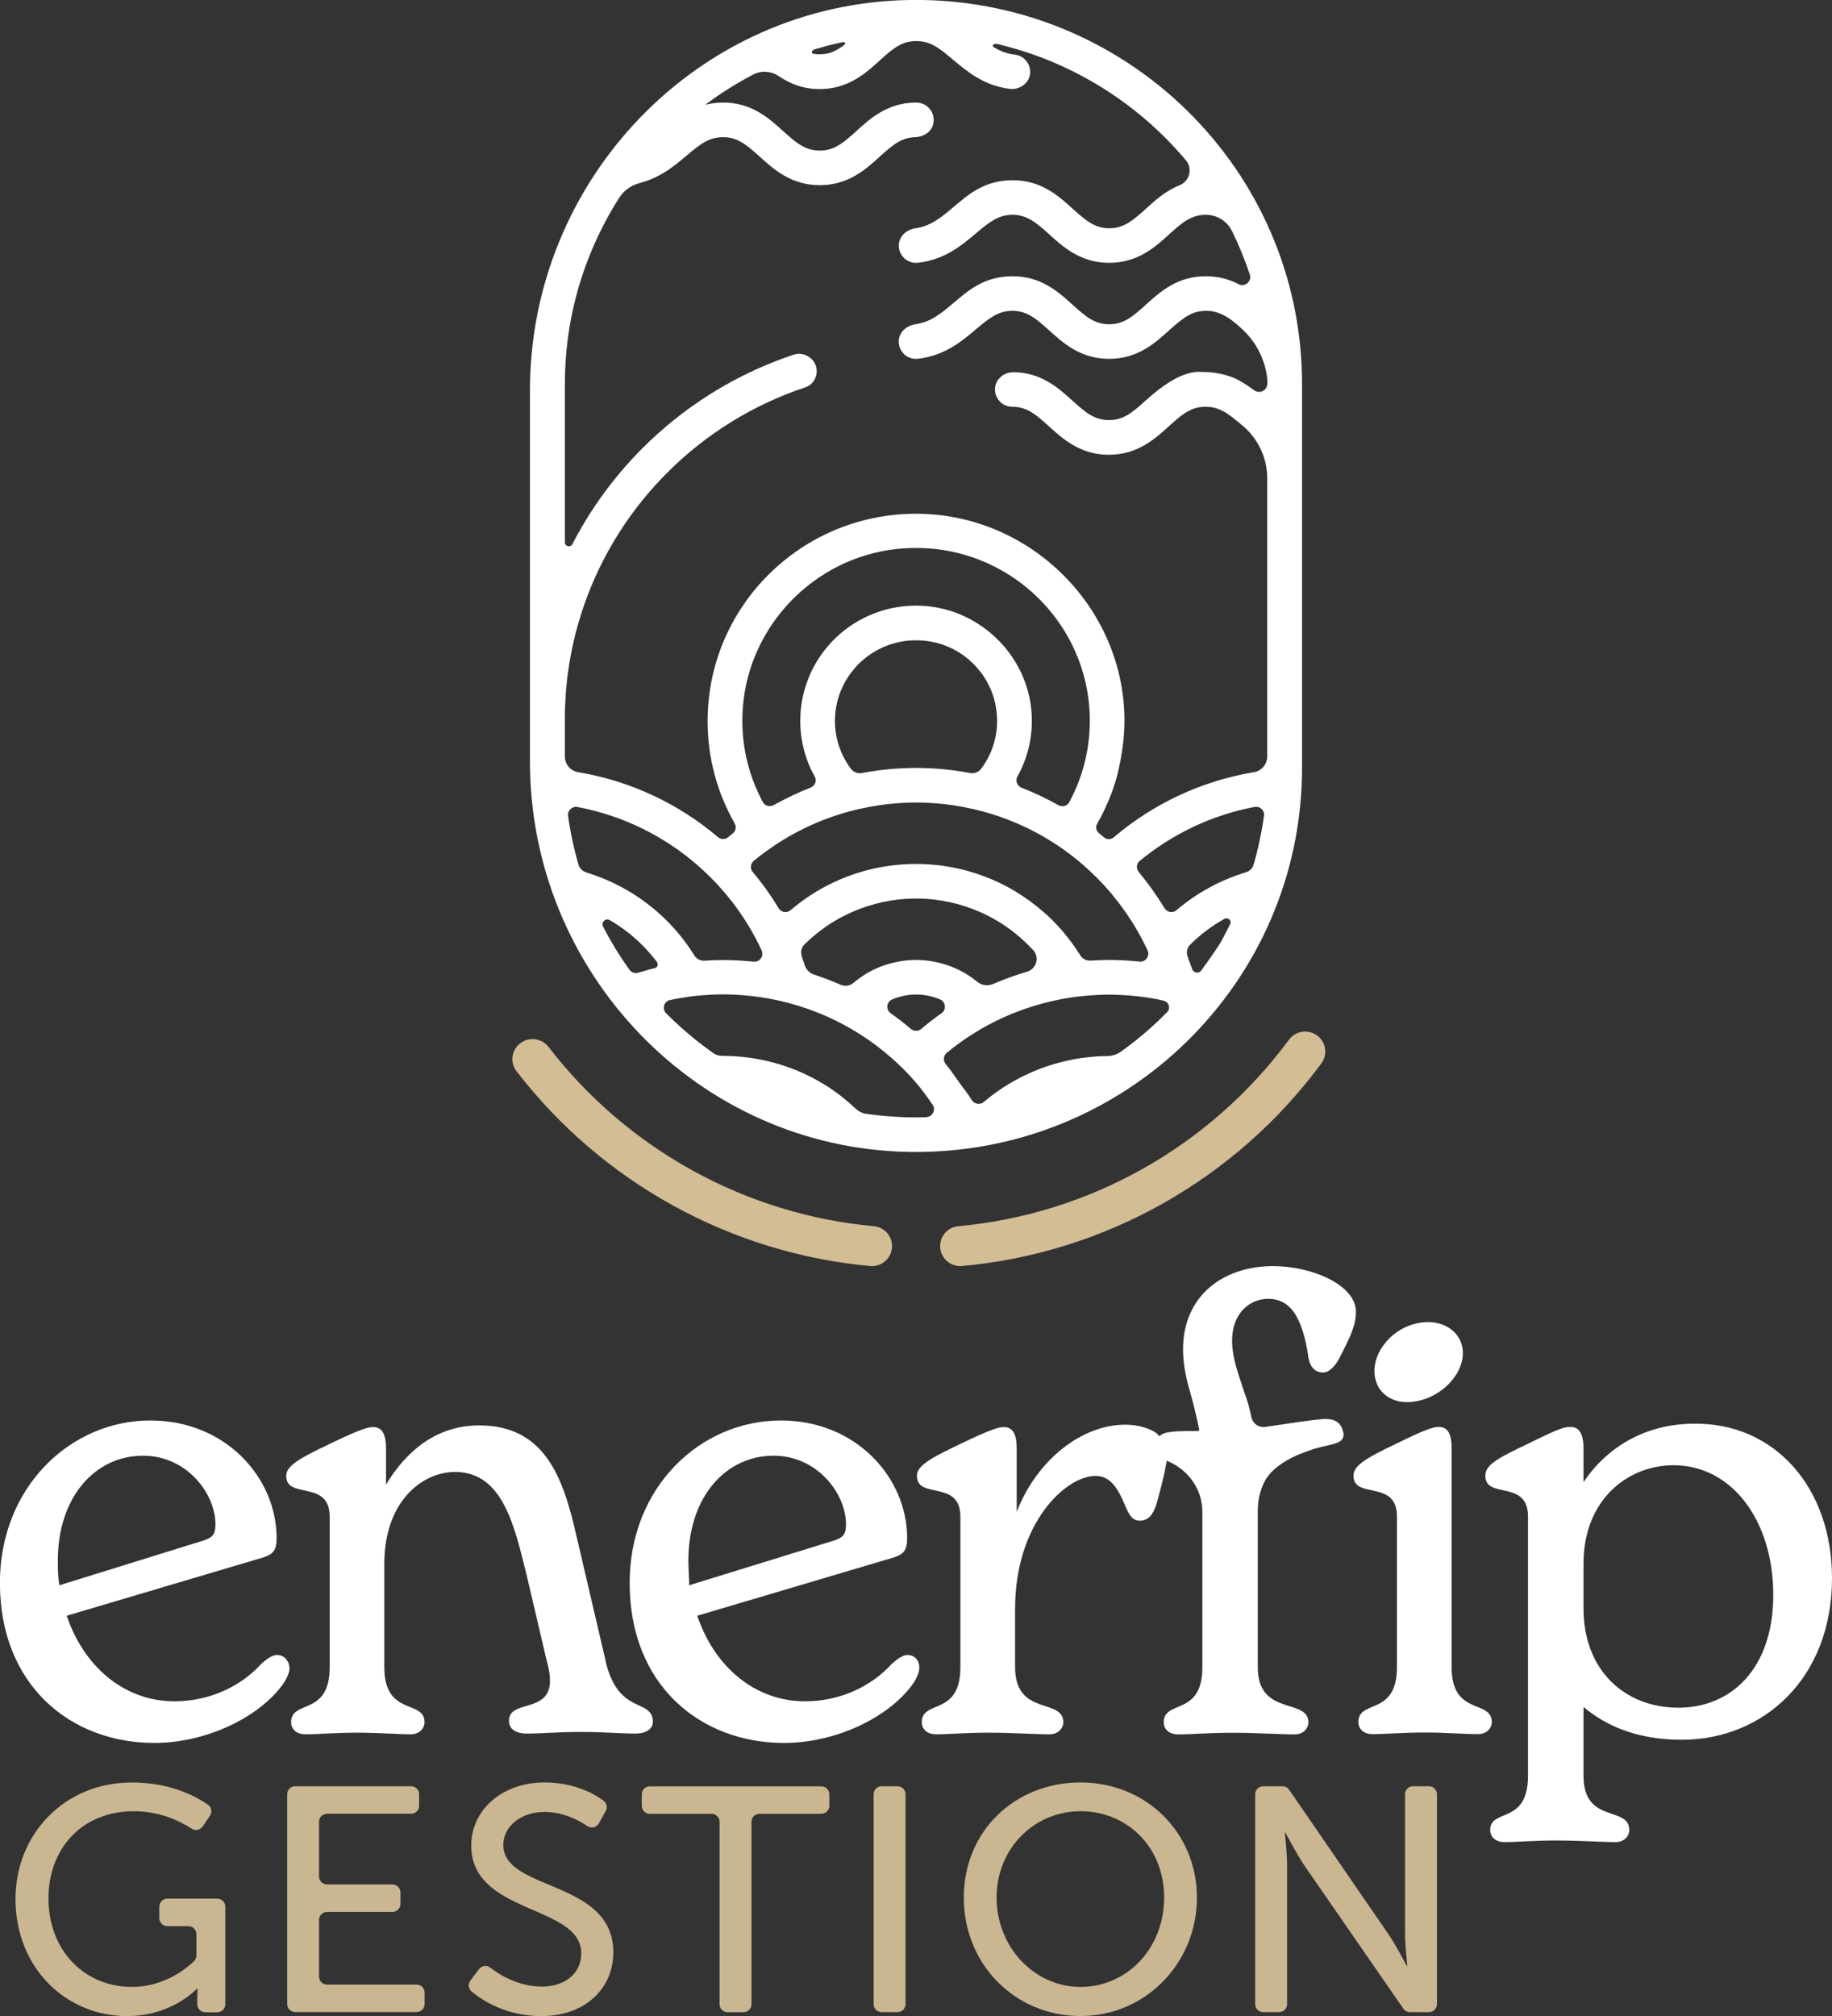 <?xml version="1.0" encoding="UTF-8"?><svg id="Calque_2" xmlns="http://www.w3.org/2000/svg" viewBox="0 0 226.77 249.45"><rect x="0" y="0" width="226.77" height="249.45" fill="#333333" stroke="none"/><defs><style>.cls-1{fill:#fff;}.cls-2{fill:#d2bd95;}.cls-3{opacity:.95;}</style></defs><g id="Calque_1-2"><g id="e23-gestion-logo-square"><g id="e23-gestion-logo-empreinte"><path class="cls-1" d="m112.57,0c-26.2.43-46.97,22.23-46.97,48.29v45.95c0,26.06,20.77,47.86,46.97,48.29,26.76.44,48.6-21,48.6-47.51v-47.52C161.17,21,139.33-.44,112.57,0Zm-11.72,6.1c.51-.15,1.05-.3,1.6-.45.62-.16,1.22-.3,1.81-.43.3-.06.56.13.12.44-.5.36-1.18.77-1.84.93-.55.13-1.09.13-1.09.13-.37,0-.65-.05-.78-.07-.34-.06-.17-.46.19-.56Zm-19.83,113.69c-.43.1-1.36.37-2.01.57-.41.12-.86-.03-1.1-.37-1.21-1.7-2.3-3.48-3.26-5.34-.27-.53.31-1.1.83-.8,1.72,1,3.27,2.24,4.6,3.7.44.47.85.97,1.24,1.49.21.28.05.68-.29.77Zm-8.47-11.86c-.45-.14-.81-.48-.94-.93-.57-1.97-1.01-3.99-1.29-6.05-.09-.66.5-1.22,1.16-1.1,5.68,1.07,10.82,3.65,14.99,7.32,1.08.95,2.1,1.97,3.04,3.06,1.75,2.01,3.24,4.25,4.43,6.66.12.23.23.47.34.71.32.69-.24,1.47-1,1.39-.22-.02-.43-.04-.65-.06-1.03-.09-2.07-.14-3.13-.14-.77,0-1.53.03-2.29.08-.51.03-.99-.22-1.26-.65-.28-.45-.58-.89-.88-1.32-.9-1.25-1.92-2.42-3.04-3.47-2.66-2.5-5.89-4.4-9.48-5.48Zm53.05,2.31c-3.57-2.11-7.75-3.34-12.21-3.34s-8.63,1.22-12.21,3.34c-1.05.62-1.91,1.26-2.08,1.39-.45.34-.87.67-1.24.99-.46.39-1.16.29-1.47-.23-.43-.71-.91-1.45-1.45-2.21-.59-.84-1.19-1.6-1.77-2.29-.35-.42-.28-1.03.14-1.38.9-.76,1.93-1.47,2.91-2.13,2.13-1.38,4.43-2.51,6.87-3.35,1.42-.49,2.9-.89,4.41-1.17,1.91-.36,3.88-.56,5.89-.56s3.99.2,5.9.56c1.51.29,2.99.68,4.41,1.17,2.44.84,4.74,1.97,6.87,3.35,1.22.79,2.37,1.66,3.46,2.6.07.06.14.12.21.19,1.08.95,2.1,1.97,3.04,3.06.19.21.37.43.54.65,1.51,1.84,2.82,3.85,3.89,6.01.12.23.23.47.34.7.32.69-.24,1.47-1,1.39-.21-.02-.43-.04-.65-.06-1.03-.09-2.07-.14-3.13-.14-.77,0-1.53.03-2.29.08-.51.03-.99-.22-1.26-.65-.28-.45-.58-.89-.88-1.32-.3-.41-.61-.81-.93-1.21-.65-.8-1.35-1.56-2.11-2.27-.21-.2-.42-.39-.63-.57-1.11-.97-2.31-1.84-3.58-2.6Zm1.49,10.01c-.07.02-.15.04-.22.06-1.35.41-2.66.89-3.93,1.44-.65.28-1.41.19-1.96-.26-1.12-.92-2.41-1.64-3.82-2.1-1.19-.39-2.46-.61-3.78-.61-.85,0-1.67.09-2.47.26-1.99.41-3.8,1.32-5.29,2.59-.45.38-1.08.44-1.61.2-1.05-.46-2.12-.87-3.22-1.23-.55-.18-.98-.6-1.17-1.14l-.33-.97c-.23-.66-.11-1.25.29-1.64.49-.48,1-.93,1.54-1.36.02-.01.04-.03.06-.05,1.31-1.04,2.75-1.92,4.31-2.6,2.42-1.06,5.09-1.66,7.9-1.66s5.49.6,7.91,1.66c1.55.68,3,1.56,4.31,2.6.76.61,1.49,1.28,2.15,1.99.03.04.07.07.11.1l.02.02c.83.91.4,2.34-.78,2.69Zm-23.74-31.04h0c0-6.13,5.57-10.98,11.94-9.81,3.99.73,7.2,3.92,7.95,7.89.56,2.94-.2,5.7-1.78,7.82-.32.43-.85.64-1.38.54-.27-.05-.55-.1-.83-.15-3.86-.64-7.84-.64-11.7,0-.29.05-.57.1-.85.15-.53.1-1.06-.11-1.38-.53-1.23-1.66-1.97-3.7-1.97-5.91Zm29.01,10.05c-.26.48-.88.63-1.36.36-1.46-.82-2.98-1.54-4.54-2.15-.56-.22-.81-.86-.52-1.39,1.24-2.22,1.9-4.82,1.77-7.57-.34-7.28-6.37-13.25-13.69-13.56-8.2-.35-14.96,6.16-14.96,14.24,0,2.51.65,4.86,1.79,6.9.29.52.03,1.16-.52,1.37-.73.28-1.45.59-2.16.93-.81.38-1.61.79-2.39,1.22-.48.27-1.09.12-1.35-.36-1.86-3.45-2.8-7.46-2.48-11.71.77-10.16,8.85-18.51,19.04-19.61,12.93-1.4,23.91,8.68,23.91,21.25,0,3.64-.92,7.07-2.54,10.07Zm-17.71,38.98c-.4.01-.82.02-1.26.02-.46,0-1.39,0-2.57-.08-1.23-.07-2.44-.2-3.64-.37-.47-.07-.9-.29-1.24-.61-1.65-1.54-3.03-2.49-3.98-3.06-.31-.19-.6-.35-.67-.39-1.32-.75-2.72-1.37-4.19-1.86-.68-.23-1.83-.58-3.3-.85-1.13-.2-2.61-.39-4.36-.39-.41,0-.82-.11-1.15-.35-1.09-.77-2.25-1.66-3.44-2.69-.87-.75-1.66-1.5-2.39-2.23-.55-.55-.27-1.49.5-1.65.79-.17,1.66-.32,2.58-.44,1.16-.14,2.19-.2,2.71-.22.41-.02.83-.03,1.24-.03s.84.01,1.25.03c1.5.06,2.97.22,4.41.48.41.08.82.16,1.23.25,1.6.36,3.15.83,4.65,1.42.49.19.97.39,1.44.6,1.32.6,2.59,1.28,3.81,2.04,1.44.9,2.8,1.92,4.07,3.04,1.08.95,2.1,1.97,3.04,3.06.59.68,1.41,1.8,2.04,2.71.45.64.01,1.53-.78,1.55Zm1.89-12.87c-.86.61-1.7,1.26-2.5,1.94-.37.32-.91.32-1.29,0-.8-.68-1.64-1.33-2.5-1.94-.63-.44-.52-1.41.19-1.71.91-.38,1.91-.6,2.96-.6s2.05.21,2.96.6c.71.3.82,1.27.19,1.71Zm27.93-.14c-.76.78-1.61,1.58-2.55,2.4-1.08.94-2.14,1.76-3.14,2.47-.49.35-1.07.56-1.67.57-1.66.01-3.06.19-4.14.39-1.49.27-2.65.63-3.3.85-1.46.49-2.87,1.12-4.19,1.86-.35.2-.6.35-.67.39-.81.49-1.85,1.19-3.02,2.18-.46.4-1.18.3-1.5-.22-.26-.43-.5-.77-.7-1.03-1.25-1.64-1.65-2.37-2.52-3.41-.35-.42-.3-1.06.12-1.41,1.04-.86,2.15-1.66,3.3-2.38,1.21-.77,2.48-1.44,3.81-2.04.47-.21.95-.41,1.44-.6,1.5-.59,3.05-1.06,4.65-1.42.41-.09.82-.17,1.23-.25,1.44-.26,2.91-.42,4.41-.48.41-.02.83-.03,1.24-.03s.84.01,1.25.03c1.5.06,2.97.22,4.41.48.19.03.63.13,1.11.24.65.15.9.95.43,1.42Zm7.81-10.9c-.17.34-.34.7-.6,1.17-.56,1.04-.3.76-1.66,2.72-.17.24-.36.52-.59.84-.21.29-.45.64-.74,1.03-.3.41-.94.31-1.11-.16-.17-.46-.28-.76-.31-.85-.03-.08-.06-.16-.1-.27-.07-.19-.11-.33-.17-.48-.17-.49-.07-1.05.3-1.42,1.26-1.26,2.7-2.35,4.27-3.22.43-.24.92.21.7.66Zm4.18-13.39c-.29,2.07-.72,4.09-1.29,6.06-.13.45-.49.79-.95.93-3.2.97-6.12,2.58-8.6,4.7-.46.4-1.17.25-1.48-.27-.95-1.56-2.01-3.05-3.17-4.45-.35-.42-.31-1.04.11-1.39,4.03-3.32,8.89-5.67,14.23-6.68.65-.12,1.25.44,1.16,1.1Zm.41-53.47c0,.83-.94,1.32-1.62.82-.08-.06-.16-.12-.25-.18-.89-.62-1.46-1.01-2.31-1.37-.08-.03-1.71-.71-3.47-.7-.86,0-2.88-.59-7.42,3.53-1.65,1.5-2.75,2.41-4.53,2.41s-2.88-.92-4.53-2.41c-1.71-1.55-3.83-3.48-7.29-3.52-1.15-.02-2.2.84-2.28,1.98-.09,1.26.9,2.3,2.14,2.3,1.78,0,2.88.92,4.52,2.41,1.73,1.57,3.89,3.53,7.43,3.53s5.7-1.96,7.43-3.53c1.64-1.49,2.74-2.41,4.52-2.41s2.82.84,4.59,2.33l.03.02c1.92,1.62,3.03,4,3.03,6.51v34.4c0,.95-.68,1.79-1.62,1.95-6.57,1.09-12.53,3.94-17.38,8.07-.34.29-.83.3-1.18.02-.21-.17-.44-.36-.65-.54-.35-.29-.45-.78-.22-1.17.78-1.36,1.64-3.15,2.3-5.33,0,0,1.14-3.78,1.08-7.75-.2-13.76-11.63-25.1-25.47-25.27-14.4-.18-26.13,11.38-26.13,25.66,0,4.59,1.21,8.9,3.34,12.63.24.42.16.95-.22,1.25-.19.16-.39.32-.58.48-.37.31-.91.3-1.27-.02-4.83-4.1-10.78-6.94-17.32-8.03-.94-.16-1.62-.99-1.62-1.94v-4.37c0-.62,0-1.24.03-1.85,0-.2.02-.39.03-.59.02-.41.04-.83.07-1.24.02-.24.05-.48.07-.71.03-.37.07-.73.11-1.09.03-.25.07-.5.11-.75.05-.35.1-.69.15-1.03.04-.26.09-.51.14-.77.06-.33.12-.67.19-1,.05-.26.11-.51.17-.77.07-.32.15-.65.23-.96.07-.26.13-.51.21-.77.09-.31.17-.63.27-.94.08-.26.15-.51.23-.77.1-.31.2-.61.3-.92,4.37-12.76,14.56-22.86,27.42-27.13,1.61-.53,1.96-2.66.62-3.68l-.04-.03c-.56-.42-1.29-.57-1.97-.35-11.92,3.96-21.75,12.47-27.41,23.45-.24.46-.93.29-.93-.23v-19.58c0-3.83.5-7.54,1.45-11.07.6-2.25,2.01-6.77,5.11-11.72.03-.05.1-.15.18-.28.59-.9,1.5-1.55,2.55-1.81h.01c.28-.08.55-.16.81-.25.78-.27,1.49-.62,2.13-1.01,1.07-.65,1.97-1.4,2.77-2.08,1.76-1.49,2.85-2.33,4.59-2.33s2.88.92,4.52,2.41c1.73,1.57,3.89,3.53,7.43,3.53s5.7-1.96,7.43-3.53c1.6-1.46,2.69-2.36,4.39-2.41.99-.03,1.94-.59,2.2-1.54.39-1.44-.68-2.74-2.07-2.74-3.54,0-5.69,1.96-7.42,3.53-1.65,1.5-2.75,2.41-4.53,2.41s-2.88-.92-4.53-2.41c-1.73-1.57-3.88-3.53-7.42-3.53-.35,0-.72.03-.72.03-.59.05-1.1.15-1.5.24.32-.24.69-.51,1.1-.8.26-.18.6-.42,1-.68.37-.24.93-.6,1.62-1.02.59-.35,1.33-.78,2.21-1.24,1-.52,2.21-.44,3.15.19,1.33.9,2.96,1.61,5.08,1.61,3.54,0,5.7-1.96,7.43-3.53,1.64-1.49,2.74-2.41,4.52-2.41s2.82.84,4.59,2.33c1.68,1.41,3.75,3.17,6.96,3.58,1.1.14,2.22-.51,2.49-1.58.32-1.28-.56-2.51-1.84-2.65-.56-.06-1.07-.2-1.55-.39-.35-.14-.68-.31-1-.5-.37-.22-.09-.55.47-.41.33.08.85.21,1.46.38,1.18.32,2.14.64,2.75.85.95.33,1.89.69,2.81,1.09,6.34,2.71,11.9,6.88,16.26,12.07.85,1.02.44,2.57-.79,3.07-1.75.7-3.05,1.89-4.18,2.91-1.65,1.5-2.75,2.41-4.53,2.41s-2.88-.92-4.53-2.41c-1.73-1.57-3.88-3.53-7.42-3.53s-5.51,1.78-7.37,3.35c-1.48,1.24-2.75,2.32-4.66,2.59-1.12.16-2.07,1.01-2.07,2.14,0,1.3,1.12,2.28,2.39,2.13,3.29-.38,5.41-2.16,7.11-3.6,1.76-1.49,2.85-2.33,4.59-2.33s2.88.92,4.52,2.41c1.73,1.57,3.89,3.53,7.43,3.53s5.7-1.96,7.43-3.53c1.64-1.49,2.74-2.41,4.52-2.41h.03c1.36,0,2.61.77,3.21,1.99.86,1.74,1.6,3.55,2.22,5.41.27.82-.61,1.59-1.38,1.19-1.14-.59-2.46-.99-4.08-.99-3.54,0-5.69,1.96-7.42,3.53-1.65,1.5-2.75,2.41-4.53,2.41s-2.88-.92-4.53-2.41c-1.73-1.57-3.88-3.53-7.42-3.53s-5.51,1.78-7.37,3.35c-1.48,1.24-2.75,2.32-4.66,2.59-1.12.16-2.07,1.01-2.07,2.14,0,1.3,1.12,2.28,2.39,2.13,3.29-.38,5.41-2.16,7.11-3.6,1.76-1.49,2.85-2.33,4.59-2.33s2.88.92,4.52,2.41c1.73,1.57,3.89,3.53,7.43,3.53s5.7-1.96,7.43-3.53c2.05-1.86,2.99-2.37,4.52-2.41,2.04-.05,3.59,1.4,4.59,2.33,2.69,2.5,3.05,5.71,3.05,6.36,0,0,0,.02,0,.05,0,0,0,.02,0,.04,0,0,0,.1,0,.25Z"/><path class="cls-2" d="m118.86,156.66c-1.27,0-2.36-.97-2.48-2.25-.12-1.36.88-2.57,2.25-2.69,16.27-1.48,31.18-9.89,40.92-23.07.81-1.1,2.37-1.34,3.48-.53,1.11.81,1.35,2.36.53,3.46-10.58,14.33-26.79,23.47-44.48,25.07-.08,0-.15.01-.23.01Z"/><path class="cls-2" d="m107.94,156.66c-.08,0-.15,0-.23-.01-17.23-1.56-33.19-10.34-43.77-24.1-.84-1.09-.63-2.64.47-3.47,1.09-.83,2.65-.62,3.49.46,9.74,12.66,24.41,20.74,40.26,22.18,1.37.12,2.38,1.33,2.25,2.69-.12,1.28-1.2,2.25-2.48,2.25Z"/></g><g id="e23-gestion-logo-typo"><path class="cls-1" d="m174.11,173.49c3.78,0,6.97-3.17,6.97-6.04,0-2.38-1.99-3.86-4.28-3.86-3.78,0-6.67,3.17-6.67,6.04,0,2.47,1.89,3.86,3.98,3.86Z"/><path class="cls-1" d="m34.34,204.77c-.6,0-1.19.4-1.99,1.09-2.39,2.67-6.27,4.65-10.75,4.65-6.27,0-11.25-4.36-13.34-10.59l24.39-7.23c1.1-.4,1.59-.79,1.59-2.38,0-7.42-6.27-14.55-15.63-14.55-9.86,0-18.62,8.22-18.62,20.1,0,12.67,8.76,19.8,19.11,19.8,6.67,0,13.24-3.37,16.03-7.42.5-.79.7-1.39.7-1.78,0-.99-.7-1.68-1.49-1.68Zm-27.18-11.68c0-7.82,4.58-12.97,10.55-12.97,5.38,0,8.96,4.65,8.96,8.51,0,1.29-.4,1.68-1.79,2.08l-17.52,5.44c-.2-.99-.2-1.98-.2-3.07Z"/><path class="cls-1" d="m74.96,205.47l-3.68-15.74c-1.59-6.93-3.88-13.36-11.95-13.36-5.48,0-9.16,3.37-11.55,7.33v-4.45c0-1.68-.4-2.67-1.59-2.67-.6,0-1.49.2-5.38,2.08-3.98,1.88-5.38,2.77-5.38,3.96,0,2.97,5.38.4,5.38,5.05v18.61c0,6.14-4.78,3.96-4.78,6.83,0,.69.5,1.48,1.79,1.48,1.59,0,3.68-.2,6.37-.2s4.98.2,6.67.2c1.1,0,1.69-.79,1.69-1.48,0-2.87-4.98-.69-4.98-6.83v-12.77c0-7.72,4.68-11.38,8.76-11.38,5.97,0,7.37,6.83,8.86,12.77l2.39,10.2c.2.79.5,1.78.5,2.87,0,4.06-5.08,2.28-5.08,4.95,0,.99.8,1.58,2.19,1.58,2.09,0,3.58-.2,6.77-.2,2.89,0,4.78.2,6.77.2,1.1,0,2.09-.49,2.09-1.48-.1-2.97-4.28-.69-5.87-7.52Z"/><path class="cls-1" d="m209.75,176.16c-6.27,0-10.95,3.07-13.74,7.23v-4.16c0-1.19-.2-2.67-1.59-2.67-.8,0-1.49.2-5.28,2.08-3.98,1.88-5.28,2.67-5.28,3.96,0,2.97,5.28.4,5.28,5.05v32.07c0,6.14-4.68,3.96-4.68,6.73,0,.69.5,1.48,1.79,1.48,1.59,0,3.68-.2,6.37-.2,2.99,0,5.57.2,7.37.2,1.1,0,1.69-.79,1.69-1.48,0-3.07-5.67-.69-5.67-6.73v-8.51c2.49,2.08,6.27,4.06,12.14,4.06,10.15,0,18.62-7.62,18.62-20,0-11.29-7.17-19.21-17.02-19.11Zm-1.99,35.14c-6.67,0-11.75-4.65-11.75-12.28v-5.54c0-7.92,5.48-12.18,11.15-12.18,7.27,0,12.34,6.93,12.34,16.04s-5.18,13.96-11.75,13.96Z"/><path class="cls-1" d="m112.39,204.77c-.6,0-1.19.4-1.99,1.09-2.39,2.67-6.27,4.65-10.75,4.65-6.27,0-11.25-4.36-13.34-10.59l24.39-7.23c1.1-.4,1.59-.79,1.59-2.38,0-7.42-6.27-14.55-15.63-14.55-9.95,0-18.72,8.22-18.72,20.1,0,12.67,8.76,19.8,19.11,19.8,6.67,0,13.24-3.37,16.03-7.42.5-.79.7-1.39.7-1.78.1-.99-.6-1.68-1.39-1.68Zm-27.18-11.68c0-7.82,4.58-12.97,10.55-12.97,5.38,0,8.96,4.65,8.96,8.51,0,1.29-.4,1.68-1.79,2.08l-17.62,5.44c0-.99-.1-1.98-.1-3.07Z"/><path class="cls-1" d="m179.69,206.26v-27.03c0-1.68-.4-2.67-1.59-2.67-.6,0-1.49.2-5.28,2.08-3.98,1.88-5.28,2.77-5.28,3.96,0,2.97,5.38.4,5.38,5.05v18.61c0,6.14-4.78,3.96-4.78,6.83,0,.69.5,1.48,1.79,1.48,1.59,0,3.68-.2,6.37-.2s4.98.2,6.67.2c1.1,0,1.69-.79,1.69-1.48,0-2.87-4.98-.69-4.98-6.83Z"/><path class="cls-1" d="m163.96,175.57c-2.39.2-4.48.59-7.37.99-.8.1-1.49-.4-1.69-1.19-.2-1.09-.5-2.08-.9-3.17-.7-2.18-1.49-4.16-1.49-6.34,0-3.27,2.09-5.15,4.48-5.15,2.79,0,4.28,2.38,4.98,7.33.2,1.09.8,1.78,1.79,1.78.8,0,1.49-.79,1.99-1.68,1.19-2.38,2.09-3.96,2.09-5.84,0-3.27-5.38-5.64-10.25-5.64-6.17,0-11.15,3.66-11.15,10.3,0,2.18.5,3.96,1,5.74.4,1.39.7,2.77,1,4.16,0,.1-.1.2-.1.2-1.99,0-3.38,0-4.28.3-.22.09-.4.21-.54.35-.19-.21-.37-.37-.45-.44-.9-.59-2.29-.99-3.78-.99-5.38,0-10.95,4.36-13.44,10.79v-7.82c0-1.68-.4-2.67-1.59-2.67-.6,0-1.49.2-5.38,2.08-3.98,1.88-5.38,2.77-5.38,3.96,0,2.97,5.38.4,5.38,5.05v18.61c0,6.14-4.78,3.96-4.78,6.83,0,.69.5,1.48,1.79,1.48,1.59,0,3.68-.2,6.37-.2,3.09,0,5.77.2,7.67.2,1.1,0,1.69-.79,1.69-1.48,0-3.07-5.97-.69-5.97-6.83v-7.23c0-10.59,6.27-16.43,9.95-16.43,1.59,0,2.59,1.09,3.58,3.46.5,1.19.9,2.08,1.89,2.08,1.1,0,1.69-.79,2.09-2.08.6-2.18,1-3.76,1.19-4.95.03-.09.05-.23.07-.4.08.04.14.07.23.11,2.49,1.09,4.18,3.46,4.18,6.24v19.21c0,6.14-4.78,3.96-4.78,6.83,0,.69.5,1.48,1.79,1.48,1.69,0,3.88-.2,6.67-.2,3.09,0,5.77.2,7.76.2,1.1,0,1.69-.79,1.69-1.48,0-3.07-6.27-.69-6.27-6.83v-19.3c0-1.39.3-2.77,1-3.96.7-1.09,1.59-1.68,2.19-2.08,1.39-.89,2.69-1.29,3.78-1.68,2.09-.59,3.29-.59,3.58-1.39.2-.49-.1-.99-.1-1.09-.3-.89-1.19-1.29-2.19-1.19Z"/><g class="cls-3"><path class="cls-2" d="m16.28,220.55c4.91,0,8.11,1.8,9.47,2.76.44.31.55.91.24,1.36l-.9,1.32c-.3.45-.91.58-1.36.28-1.22-.8-3.77-2.16-7.14-2.16-6.61,0-10.59,4.79-10.59,10.77,0,6.49,4.46,10.97,10.35,10.97,3.98,0,6.78-2.33,7.66-3.18.19-.19.3-.44.3-.71v-2.64c0-.55-.45-.99-1-.99h-2.59c-.55,0-1-.44-1-.99v-1.42c0-.55.45-.99,1-.99h6.17c.55,0,1,.44,1,.99v12.08c0,.55-.45.99-1,.99h-1.47c-.55,0-1-.44-1-.99v-.75c0-.59.04-1.19.04-1.19h-.08s-3.07,3.4-8.64,3.4c-7.56,0-13.82-5.94-13.82-14.49,0-8.08,6.13-14.41,14.33-14.41Z"/><path class="cls-2" d="m36.55,221.02h14.33c.55,0,1,.44,1,.99v1.42c0,.55-.45.99-1,.99h-10.39c-.55,0-1,.44-1,.99v6.77c0,.55.45.99,1,.99h8.08c.55,0,1,.44,1,.99v1.42c0,.55-.45.99-1,.99h-8.08c-.55,0-1,.44-1,.99v7.01c0,.55.45.99,1,.99h11.07c.55,0,1,.44,1,.99v1.42c0,.55-.45.99-1,.99h-15.01c-.55,0-1-.44-1-.99v-25.97c0-.55.45-.99,1-.99Z"/><path class="cls-2" d="m59.29,243.65c.33-.44.96-.53,1.4-.19,1.14.89,3.48,2.35,6.4,2.35,2.63,0,4.86-1.46,4.86-4.12,0-6.06-13.62-4.75-13.62-13.34,0-4.36,3.78-7.8,9.08-7.8,3.71,0,6.18,1.43,7.29,2.25.4.3.53.84.28,1.28l-.84,1.52c-.28.51-.94.68-1.43.35-1.05-.71-2.96-1.75-5.31-1.75-2.99,0-5.1,1.86-5.1,4.08,0,5.78,13.62,4.24,13.62,13.3,0,4.32-3.34,7.88-8.92,7.88-4.39,0-7.36-1.99-8.62-3.04-.41-.34-.48-.93-.16-1.35l1.06-1.41Z"/><path class="cls-2" d="m88.08,224.43h-7.64c-.55,0-1-.44-1-.99v-1.42c0-.55.45-.99,1-.99h21.22c.55,0,1,.44,1,.99v1.42c0,.55-.45.99-1,.99h-7.64c-.55,0-1,.44-1,.99v22.57c0,.55-.45.99-1,.99h-1.95c-.55,0-1-.44-1-.99v-22.57c0-.55-.45-.99-1-.99Z"/><path class="cls-2" d="m109.14,221.02h1.95c.55,0,1,.44,1,.99v25.97c0,.55-.45.99-1,.99h-1.95c-.55,0-1-.44-1-.99v-25.97c0-.55.45-.99,1-.99Z"/><path class="cls-2" d="m133.75,220.55c8.12,0,14.41,6.22,14.41,14.25s-6.29,14.65-14.41,14.65-14.45-6.41-14.45-14.65,6.33-14.25,14.45-14.25Zm0,25.3c5.73,0,10.35-4.75,10.35-11.05s-4.62-10.69-10.35-10.69-10.39,4.59-10.39,10.69,4.66,11.05,10.39,11.05Z"/><path class="cls-2" d="m156.37,221.02h2.38c.33,0,.64.16.82.43l12.2,17.74c1.04,1.5,2.35,4.04,2.35,4.04h.08s-.28-2.49-.28-4.04v-17.18c0-.55.45-.99,1-.99h1.95c.55,0,1,.44,1,.99v25.97c0,.55-.45.99-1,.99h-2.34c-.33,0-.63-.16-.82-.43l-12.24-17.7c-1.04-1.54-2.35-4.08-2.35-4.08h-.08s.28,2.49.28,4.08v17.14c0,.55-.45.99-1,.99h-1.95c-.55,0-1-.44-1-.99v-25.97c0-.55.45-.99,1-.99Z"/></g></g></g></g></svg>